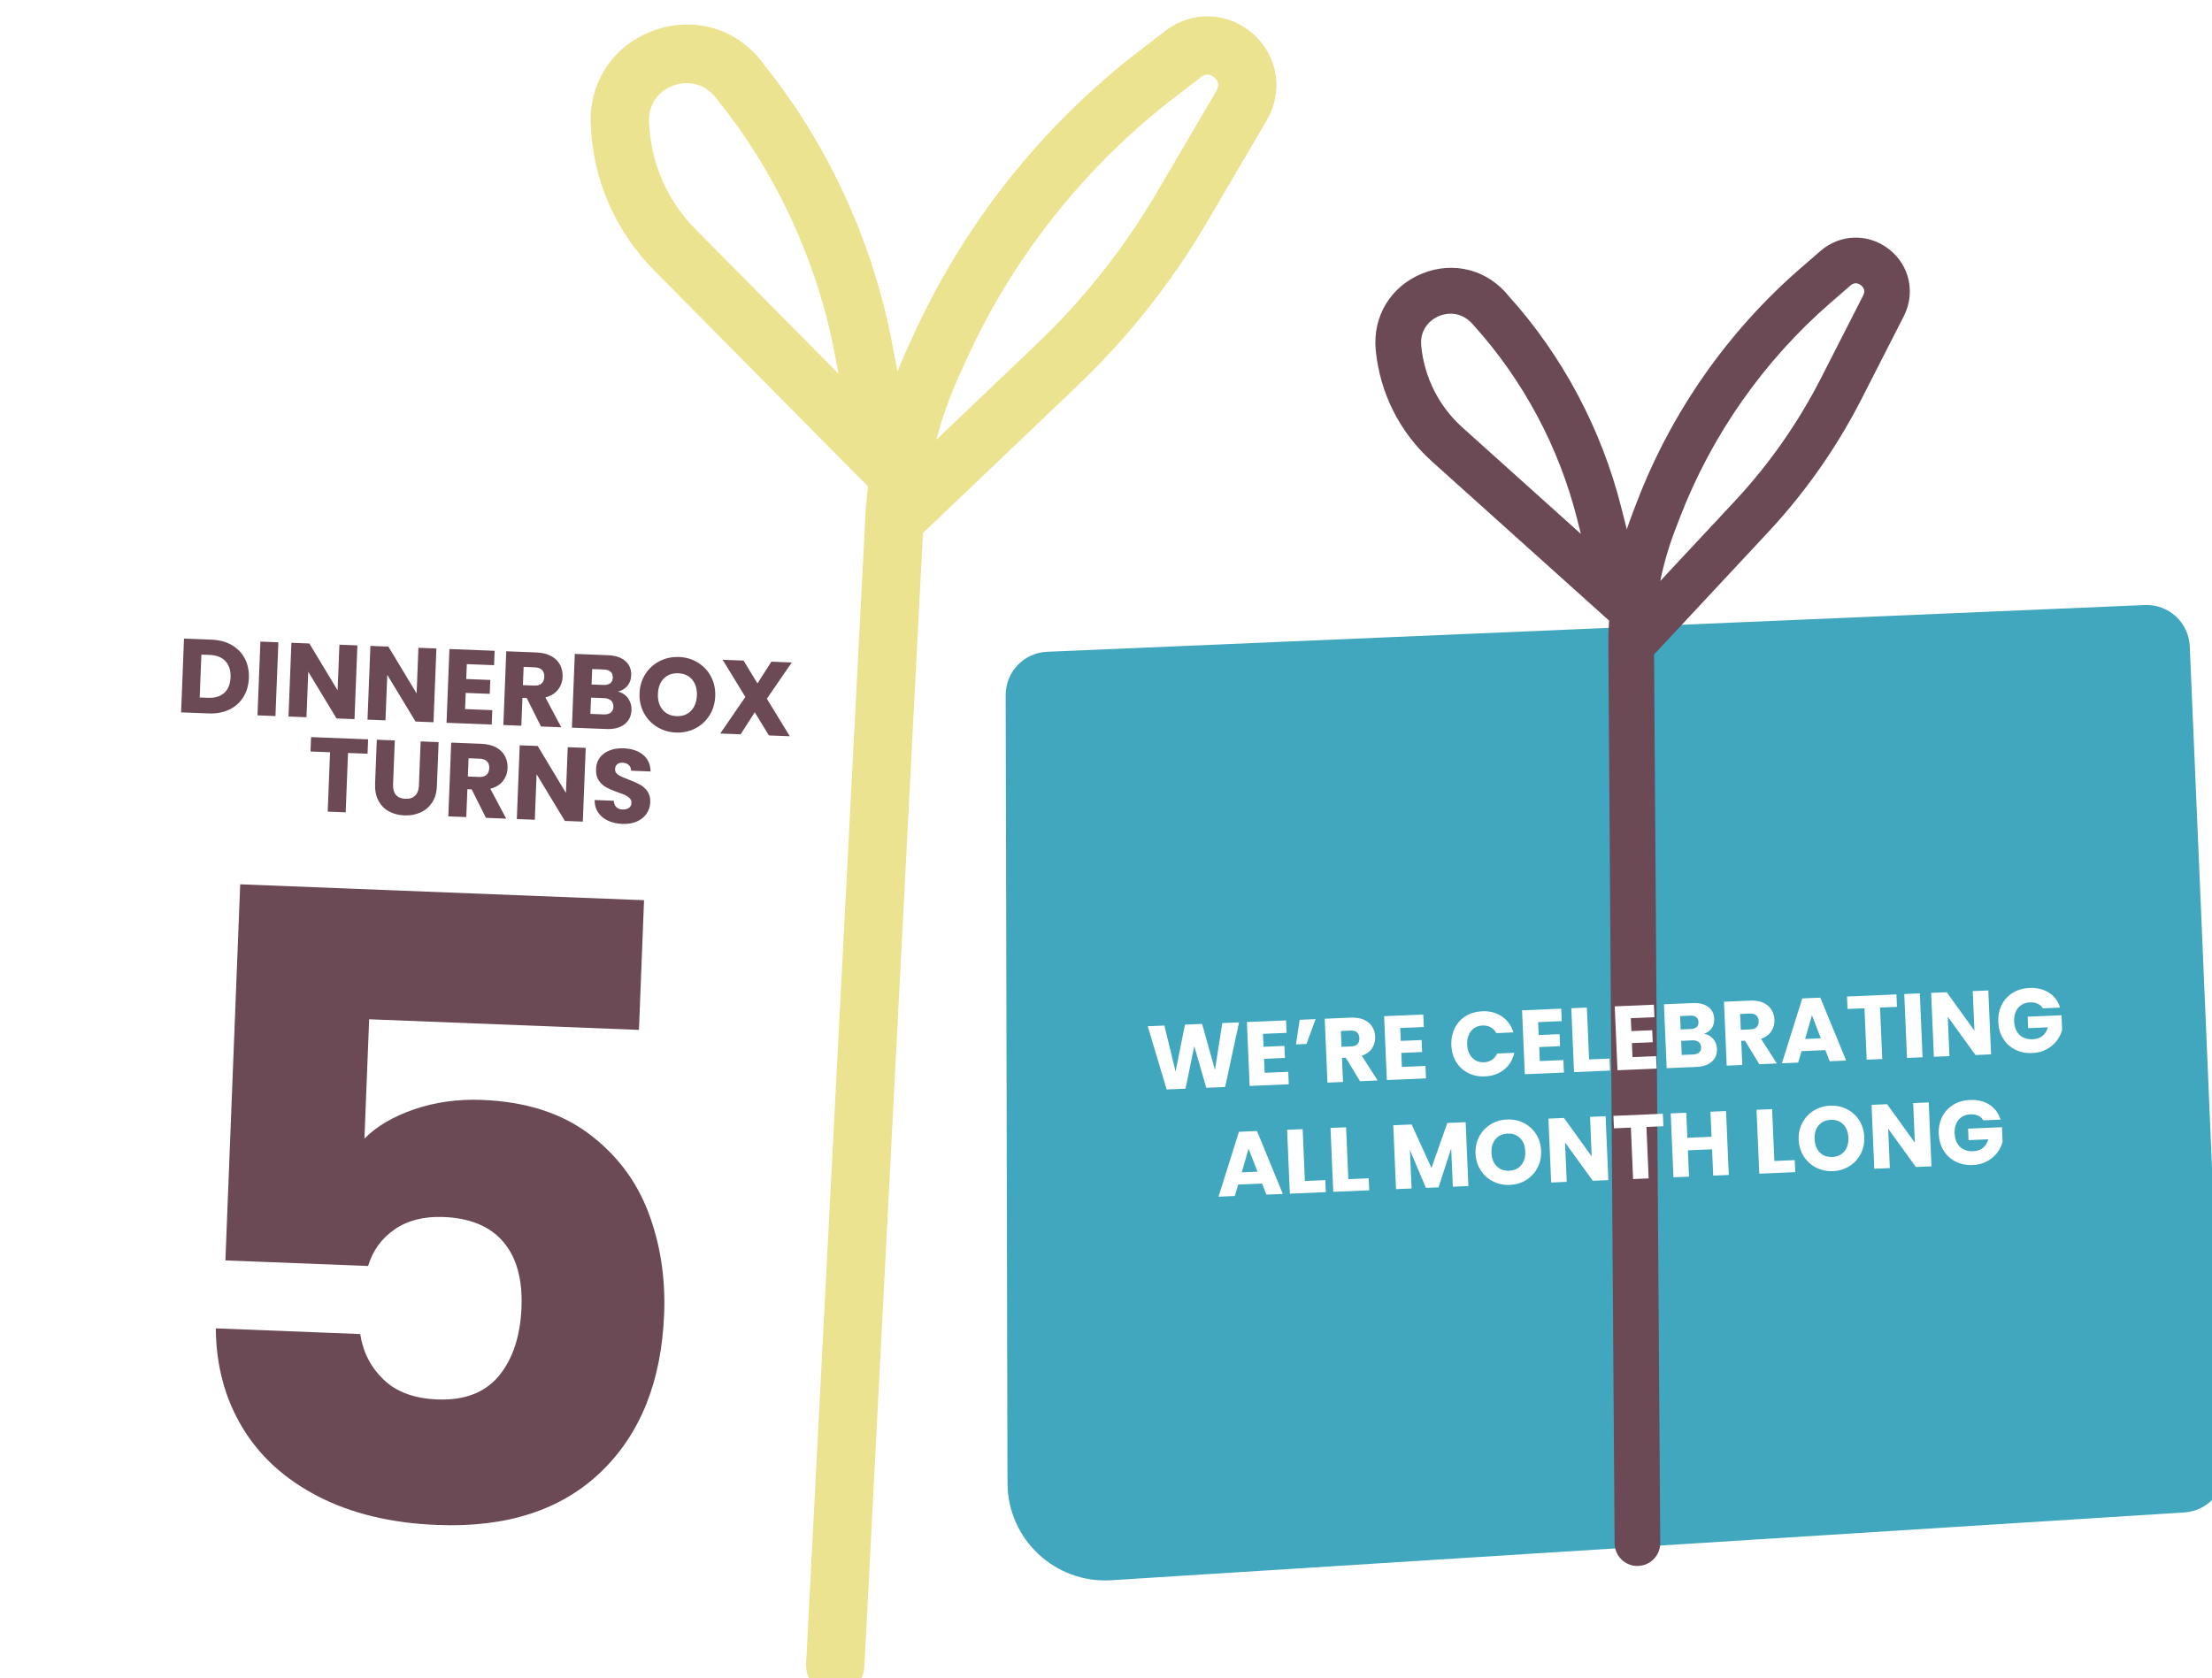 <?xml version="1.0" encoding="UTF-8"?><svg id="Layer_2" xmlns="http://www.w3.org/2000/svg" xmlns:xlink="http://www.w3.org/1999/xlink" viewBox="0 0 946.6 718.35"><defs><style>.cls-1{filter:url(#drop-shadow-1);}.cls-2{filter:url(#drop-shadow-2);}.cls-3{filter:url(#drop-shadow-5);}.cls-4{filter:url(#drop-shadow-4);}.cls-5,.cls-6{fill:#6b4a55;}.cls-6{filter:url(#drop-shadow-3);}.cls-7{fill:#fff;}.cls-8{fill:#ebe38f;}.cls-9{fill:#41a7bf;}</style><filter id="drop-shadow-1" x="-53.88" y="-53.83" width="794" height="840" filterUnits="userSpaceOnUse"><feOffset dx="7" dy="7"/><feGaussianBlur result="blur" stdDeviation="20"/><feFlood flood-color="#000" flood-opacity=".5"/><feComposite in2="blur" operator="in"/><feComposite in="SourceGraphic"/></filter><filter id="drop-shadow-2" x="17.12" y="213.17" width="382" height="200" filterUnits="userSpaceOnUse"><feOffset dx="7" dy="7"/><feGaussianBlur result="blur-2" stdDeviation="20"/><feFlood flood-color="#000" flood-opacity=".5"/><feComposite in2="blur-2" operator="in"/><feComposite in="SourceGraphic"/></filter><filter id="drop-shadow-3" x="53.57" y="339.62" width="271" height="353" filterUnits="userSpaceOnUse"><feOffset dx="4.5" dy="4.5"/><feGaussianBlur result="blur-3" stdDeviation="12.85"/><feFlood flood-color="#000" flood-opacity=".5"/><feComposite in2="blur-3" operator="in"/><feComposite in="SourceGraphic"/></filter><filter id="drop-shadow-4" x="383.16" y="54.21" width="616" height="670" filterUnits="userSpaceOnUse"><feOffset dx="5.48" dy="5.48"/><feGaussianBlur result="blur-4" stdDeviation="15.65"/><feFlood flood-color="#000" flood-opacity=".5"/><feComposite in2="blur-4" operator="in"/><feComposite in="SourceGraphic"/></filter><filter id="drop-shadow-5" x="431.12" y="362.17" width="512" height="211" filterUnits="userSpaceOnUse"><feOffset dx="7" dy="7"/><feGaussianBlur result="blur-5" stdDeviation="20"/><feFlood flood-color="#000" flood-opacity=".5"/><feComposite in2="blur-5" operator="in"/><feComposite in="SourceGraphic"/></filter></defs><g id="Layer_1-2"><g class="cls-1"><path class="cls-7" d="M48.3,200.14l600.68,9.6c13.05.21,23.45,10.95,23.25,24l-7.19,449.44c-.21,12.86-10.66,23.19-23.52,23.25l-587.86,2.67c-30.78.14-55.3-25.69-53.57-56.42L24.33,222.44c.71-12.66,11.29-22.5,23.97-22.29Z"/><path class="cls-8" d="M350.24,718.35c-.15,0-.3,0-.46-.02-6.89-.36-12.18-6.23-11.82-13.12l25.31-490.06c.24-4.66.64-9.3,1.21-13.9l-91.58-92.54c-16.6-16.77-26.23-39-27.12-62.58-.7-18.56,10.21-34.4,27.81-40.35,17.58-5.97,35.88,0,46.59,15.18,27.23,34.03,46.26,75.36,54.58,118.91l2.32,12.13c1.13-2.83,2.32-5.64,3.58-8.43l2.85-6.31c21.73-48.05,55.32-90.43,97.13-122.55l11.09-8.52c11.34-8.72,26.74-8.19,37.46,1.27,10.71,9.46,13.15,24.67,5.92,37l-25.61,43.66c-15.14,25.83-33.82,49.41-55.49,70.07l-66.05,62.99-25.06,485.31c-.35,6.73-5.98,11.94-12.66,11.84ZM509.78,24.94c-.85-.01-1.81.28-2.83,1.06l-11.09,8.52c-38.57,29.63-69.55,68.72-89.59,113.04l-2.85,6.31c-4.02,8.89-7.27,18.03-9.73,27.37l43.09-41.09c19.99-19.07,37.21-40.81,51.19-64.64l25.61-43.67c1.55-2.64.37-4.53-.91-5.65-.73-.65-1.72-1.23-2.89-1.25ZM287.14,28.56c-1.98-.03-3.86.31-5.55.88-5.46,1.85-11.19,6.96-10.85,15.75.65,17.32,7.72,33.64,19.92,45.96l61.19,61.84-1.61-8.43c-7.56-39.58-24.85-77.14-50.01-108.6-3.82-5.39-8.66-7.33-13.09-7.4Z"/></g><g class="cls-2"><path class="cls-5" d="M92.22,269.14c2.44,1.42,4.29,3.34,5.56,5.78,1.27,2.44,1.84,5.21,1.72,8.33-.12,3.09-.91,5.8-2.37,8.15-1.46,2.35-3.47,4.13-6.02,5.35-2.56,1.22-5.48,1.77-8.78,1.64l-11.83-.46,1.24-31.57,11.83.46c3.33.13,6.21.9,8.64,2.32ZM88.98,289.59c1.68-1.52,2.58-3.74,2.69-6.65.11-2.91-.61-5.2-2.16-6.89-1.55-1.68-3.79-2.58-6.69-2.7l-3.64-.14-.72,18.35,3.64.14c2.91.11,5.2-.59,6.88-2.12Z"/><path class="cls-5" d="M112.12,267.94l-1.24,31.57-7.69-.3,1.24-31.57,7.69.3Z"/><path class="cls-5" d="M144.7,300.83l-7.69-.3-12.09-19.98-.77,19.47-7.69-.3,1.24-31.57,7.69.3,12.09,20.07.77-19.56,7.69.3-1.24,31.57Z"/><path class="cls-5" d="M178.51,302.16l-7.69-.3-12.09-19.98-.77,19.47-7.69-.3,1.24-31.57,7.69.3,12.09,20.07.77-19.56,7.69.3-1.24,31.57Z"/><path class="cls-5" d="M192.77,277.28l-.25,6.38,10.3.4-.23,5.94-10.3-.4-.27,6.93,11.65.46-.24,6.16-19.34-.76,1.24-31.57,19.34.76-.24,6.16-11.65-.46Z"/><path class="cls-5" d="M224.51,303.97l-6.1-12.17-1.84-.07-.47,11.92-7.69-.3,1.24-31.57,12.91.51c2.49.1,4.59.62,6.31,1.55,1.72.94,2.98,2.18,3.79,3.73.81,1.55,1.18,3.25,1.11,5.11-.08,2.1-.75,3.95-2,5.55-1.25,1.6-3.04,2.7-5.38,3.3l6.79,12.79-8.68-.34ZM216.78,286.28l4.77.19c1.41.06,2.48-.25,3.21-.91.73-.66,1.12-1.62,1.17-2.88.05-1.2-.27-2.16-.95-2.87-.68-.72-1.72-1.1-3.13-1.16l-4.77-.19-.31,7.82Z"/><path class="cls-5" d="M261.78,291.95c1.05,1.47,1.54,3.12,1.47,4.94-.1,2.64-1.11,4.69-3.01,6.16-1.9,1.47-4.51,2.14-7.8,2.01l-14.7-.58,1.24-31.57,14.21.56c3.21.13,5.69.96,7.44,2.5,1.76,1.54,2.58,3.57,2.49,6.09-.07,1.86-.62,3.38-1.64,4.57-1.02,1.19-2.35,1.99-3.99,2.41,1.81.46,3.25,1.43,4.3,2.89ZM254.35,298.05c.73-.56,1.11-1.39,1.16-2.5.04-1.11-.29-1.99-1-2.65-.71-.66-1.71-1.01-3-1.06l-5.58-.22-.27,6.97,5.67.22c1.29.05,2.3-.2,3.02-.76ZM246.16,286l5.04.2c1.26.05,2.24-.19,2.93-.72.7-.53,1.07-1.33,1.11-2.41.04-1.08-.26-1.92-.91-2.51-.65-.6-1.61-.92-2.87-.97l-5.04-.2-.26,6.61Z"/><path class="cls-5" d="M274.2,304.17c-2.42-1.48-4.31-3.48-5.66-6.01-1.36-2.53-1.97-5.34-1.85-8.43.12-3.09.96-5.83,2.51-8.23,1.55-2.4,3.59-4.24,6.12-5.52,2.53-1.28,5.27-1.86,8.24-1.75s5.66.91,8.08,2.39c2.42,1.48,4.29,3.47,5.62,5.99,1.33,2.51,1.93,5.32,1.81,8.4-.12,3.09-.95,5.84-2.49,8.26-1.54,2.42-3.56,4.27-6.07,5.55-2.51,1.28-5.25,1.87-8.22,1.75-2.97-.12-5.66-.91-8.08-2.39ZM288.7,297.26c1.58-1.62,2.42-3.81,2.53-6.56.11-2.79-.56-5.04-2.01-6.77-1.45-1.72-3.43-2.63-5.95-2.73-2.55-.1-4.61.64-6.19,2.23-1.58,1.59-2.42,3.79-2.53,6.61-.11,2.79.56,5.04,2.01,6.77,1.45,1.72,3.45,2.64,5.99,2.74,2.52.1,4.57-.66,6.15-2.28Z"/><path class="cls-5" d="M322.04,307.81l-6.05-9.92-6.05,9.44-8.72-.34,10.75-15.65-9.73-15.92,8.95.35,5.96,9.78,5.95-9.31,8.72.34-10.65,15.52,9.82,16.06-8.95-.35Z"/><path class="cls-5" d="M150.53,309.48l-.24,6.16-8.36-.33-1,25.41-7.69-.3,1-25.41-8.36-.33.24-6.16,24.42.96Z"/><path class="cls-5" d="M161.95,309.93l-.74,18.89c-.07,1.89.33,3.36,1.22,4.42.89,1.06,2.23,1.62,4.03,1.69,1.8.07,3.2-.38,4.2-1.37s1.54-2.42,1.61-4.3l.74-18.89,7.69.3-.74,18.84c-.11,2.82-.8,5.18-2.08,7.08-1.28,1.9-2.94,3.31-5.01,4.22-2.06.91-4.34,1.32-6.83,1.22-2.49-.1-4.7-.67-6.62-1.72-1.93-1.05-3.42-2.58-4.48-4.59-1.06-2.01-1.54-4.42-1.43-7.24l.74-18.84,7.69.3Z"/><path class="cls-5" d="M200.95,343.07l-6.1-12.17-1.84-.07-.47,11.92-7.69-.3,1.24-31.57,12.91.51c2.49.1,4.59.62,6.31,1.55,1.72.94,2.98,2.18,3.79,3.73.81,1.55,1.18,3.25,1.11,5.11-.08,2.1-.75,3.95-2,5.55-1.25,1.6-3.04,2.7-5.38,3.3l6.79,12.79-8.68-.34ZM193.22,325.39l4.77.19c1.41.06,2.48-.25,3.21-.91.73-.66,1.12-1.62,1.17-2.88.05-1.2-.27-2.16-.94-2.87-.68-.72-1.72-1.1-3.13-1.16l-4.77-.19-.31,7.82Z"/><path class="cls-5" d="M242.41,344.7l-7.69-.3-12.09-19.97-.77,19.47-7.69-.3,1.24-31.57,7.69.3,12.09,20.07.77-19.56,7.69.3-1.24,31.57Z"/><path class="cls-5" d="M253.23,344.32c-1.8-.82-3.22-1.99-4.25-3.5-1.04-1.51-1.54-3.3-1.52-5.37l8.18.32c.07,1.17.44,2.08,1.11,2.72.66.64,1.55.98,2.66,1.03,1.14.04,2.05-.18,2.73-.68.68-.5,1.04-1.21,1.08-2.14.03-.78-.21-1.43-.71-1.96-.5-.53-1.13-.97-1.88-1.34-.75-.36-1.82-.78-3.22-1.25-2.01-.71-3.65-1.4-4.92-2.08-1.26-.68-2.34-1.65-3.22-2.92-.88-1.27-1.28-2.89-1.2-4.87.12-2.94,1.27-5.2,3.46-6.78,2.19-1.58,5-2.3,8.42-2.17,3.48.14,6.25,1.08,8.31,2.83,2.06,1.75,3.11,4.11,3.14,7.08l-8.32-.33c-.02-1.02-.36-1.84-1.03-2.45-.67-.61-1.54-.94-2.62-.98-.93-.04-1.69.18-2.28.65-.59.47-.9,1.17-.94,2.1-.04,1.02.41,1.83,1.34,2.44.94.61,2.41,1.28,4.42,2.02,2.01.77,3.64,1.49,4.89,2.17,1.25.68,2.31,1.64,3.2,2.87.88,1.24,1.29,2.8,1.21,4.69-.07,1.8-.59,3.41-1.56,4.85-.97,1.43-2.34,2.55-4.12,3.35-1.77.8-3.84,1.15-6.21,1.06-2.31-.09-4.36-.55-6.16-1.37Z"/></g><path class="cls-6" d="M272.91,514.34c-5.16-13.55-13.67-24.75-25.55-33.62-11.88-8.86-27.08-13.67-45.58-14.39-10.36-.41-20.05.94-29.07,4.04-9.02,3.11-16.1,7.28-21.25,12.51l2.01-51.07,115.46,4.54,2.18-55.51-172.82-6.8-6.33,160.98,61.06,2.4c1.98-6.59,5.78-11.82,11.37-15.68,5.58-3.86,12.57-5.62,20.96-5.29,11.34.45,19.86,3.99,25.53,10.64,5.67,6.65,8.27,16.02,7.79,28.1s-3.71,22.09-9.68,29.27c-5.97,7.18-14.75,10.54-26.34,10.08-9.87-.39-17.54-3.22-23.02-8.51-5.48-5.28-8.8-11.77-9.98-19.48l-61.8-2.43c.12,15.82,3.88,29.94,11.31,42.33,7.42,12.4,18.27,22.28,32.56,29.63,14.29,7.36,31.3,11.43,51.04,12.2,29.61,1.16,52.88-6.38,69.83-22.64,16.95-16.25,25.99-38.82,27.12-67.69.61-15.54-1.66-30.09-6.81-43.63Z"/><g class="cls-4"><path class="cls-9" d="M442.59,273.52l469.76-20.01c10.2-.43,18.83,7.48,19.26,17.69l14.98,351.49c.43,10.06-7.26,18.61-17.31,19.24l-459.18,29.02c-24.04,1.52-44.39-17.54-44.44-41.63l-.77-337.28c-.02-9.92,7.79-18.09,17.7-18.52Z"/><path class="cls-5" d="M695.67,664.85c-.12,0-.24,0-.36,0-5.4.04-9.8-4.31-9.84-9.71l-2.68-384.05c-.03-3.65.08-7.29.31-10.92l-75.79-68.11c-13.74-12.34-22.28-29.27-24.06-47.65-1.4-14.47,6.4-27.34,19.88-32.8,13.46-5.47,28.03-1.64,37.1,9.72,22.84,25.34,39.6,56.76,48.09,90.41l2.37,9.37c.75-2.26,1.56-4.51,2.41-6.75l1.94-5.06c14.78-38.54,39.08-73.19,70.28-100.2l8.27-7.17c8.46-7.33,20.52-7.62,29.33-.72,8.8,6.9,11.4,18.67,6.32,28.64l-18.01,35.29c-10.65,20.88-24.16,40.15-40.15,57.29l-48.72,52.24,2.65,380.32c.03,5.28-4.12,9.61-9.35,9.83ZM788.56,115.77c-.67.03-1.4.3-2.16.96l-8.27,7.17c-28.77,24.92-51.19,56.88-64.82,92.42l-1.94,5.06c-2.73,7.13-4.85,14.42-6.35,21.83l31.79-34.08c14.75-15.81,27.21-33.59,37.03-52.85l18.01-35.29c1.09-2.13.08-3.55-.97-4.37-.6-.47-1.4-.89-2.32-.85ZM614.77,128.8c-1.54.07-3,.42-4.29.94-4.18,1.69-8.42,5.95-7.76,12.81,1.3,13.5,7.57,25.93,17.67,34.99l50.64,45.51-1.64-6.51c-7.72-30.58-22.95-59.13-44.05-82.56-3.23-4.03-7.1-5.33-10.57-5.18Z"/></g><g class="cls-3"><path class="cls-7" d="M523.24,430.64l-5.96,27.66-8.07.34-5.13-17.82-3.75,18.19-8.07.34-8.1-27.06,7.13-.3,4.78,19.74,4.02-20.12,7.33-.31,5.52,19.71,3.13-20.08,7.17-.3Z"/><path class="cls-7" d="M533.48,435.55l.24,5.53,8.92-.38.22,5.14-8.92.38.26,6,10.09-.43.23,5.34-16.75.71-1.17-27.35,16.75-.71.23,5.34-10.09.43Z"/><path class="cls-7" d="M549.19,429.53l6.82-.29-3.92,10.63-4.48.19,1.58-10.53Z"/><path class="cls-7" d="M575.02,455.83l-6.13-10.08-1.6.07.44,10.33-6.66.28-1.17-27.35,11.18-.48c2.16-.09,4.01.21,5.56.89,1.55.69,2.73,1.67,3.54,2.95s1.25,2.72,1.32,4.33c.08,1.82-.37,3.46-1.33,4.94-.97,1.47-2.44,2.55-4.41,3.23l6.77,10.56-7.52.32ZM567.09,441.1l4.13-.18c1.22-.05,2.12-.39,2.71-1.01.58-.62.85-1.48.81-2.57-.04-1.04-.38-1.84-1.02-2.42-.64-.57-1.56-.83-2.79-.78l-4.13.18.29,6.78Z"/><path class="cls-7" d="M592.2,433.04l.24,5.53,8.92-.38.22,5.14-8.92.38.26,6,10.09-.43.23,5.34-16.75.71-1.17-27.35,16.75-.71.23,5.34-10.09.43Z"/><path class="cls-7" d="M615.54,433.12c1.08-2.17,2.64-3.89,4.68-5.16,2.04-1.27,4.39-1.96,7.04-2.08,3.25-.14,6.06.6,8.45,2.22,2.38,1.62,4.03,3.89,4.94,6.82l-7.33.31c-.59-1.12-1.4-1.96-2.43-2.51-1.03-.55-2.17-.8-3.45-.75-2.05.09-3.68.87-4.9,2.36-1.21,1.48-1.77,3.42-1.67,5.81s.82,4.27,2.15,5.65c1.33,1.38,3.03,2.02,5.08,1.93,1.27-.05,2.4-.4,3.37-1.04.97-.64,1.71-1.54,2.21-2.71l7.33-.31c-.65,2.99-2.1,5.39-4.34,7.19-2.24,1.8-4.98,2.77-8.23,2.91-2.65.11-5.04-.38-7.19-1.47-2.14-1.09-3.84-2.67-5.1-4.72-1.26-2.05-1.95-4.43-2.06-7.13-.12-2.7.37-5.14,1.44-7.3Z"/><path class="cls-7" d="M651.23,430.53l.24,5.53,8.92-.38.22,5.14-8.92.38.26,6,10.09-.43.23,5.34-16.75.71-1.17-27.35,16.75-.71.23,5.34-10.09.43Z"/><path class="cls-7" d="M673.03,446.5l8.73-.37.22,5.14-15.39.66-1.17-27.35,6.66-.28.95,22.21Z"/><path class="cls-7" d="M690.89,428.84l.24,5.53,8.92-.38.22,5.14-8.92.38.26,6,10.09-.43.23,5.34-16.75.71-1.17-27.35,16.75-.71.23,5.34-10.09.43Z"/><path class="cls-7" d="M726.13,437.7c1.01,1.19,1.55,2.58,1.62,4.17.1,2.29-.62,4.13-2.17,5.54-1.54,1.41-3.74,2.17-6.6,2.29l-12.74.54-1.17-27.35,12.31-.52c2.78-.12,4.98.43,6.61,1.63,1.63,1.21,2.49,2.9,2.58,5.08.07,1.61-.3,2.97-1.09,4.07-.8,1.1-1.89,1.89-3.28,2.36,1.6.27,2.91,1,3.92,2.19ZM712.22,433.67l4.36-.19c1.09-.05,1.92-.32,2.48-.83s.83-1.23.79-2.16c-.04-.94-.36-1.64-.97-2.11s-1.45-.68-2.54-.63l-4.36.19.24,5.73ZM720.15,443.5c.59-.53.86-1.28.82-2.24-.04-.96-.39-1.7-1.05-2.22-.66-.52-1.55-.75-2.67-.71l-4.83.21.26,6.04,4.91-.21c1.12-.05,1.97-.34,2.56-.87Z"/><path class="cls-7" d="M745.88,448.55l-6.13-10.08-1.6.07.44,10.33-6.66.28-1.17-27.35,11.18-.48c2.16-.09,4.01.21,5.56.89,1.55.69,2.73,1.67,3.54,2.95.81,1.28,1.25,2.73,1.32,4.34.08,1.82-.37,3.46-1.33,4.94-.96,1.47-2.43,2.55-4.41,3.23l6.77,10.56-7.52.32ZM737.95,433.82l4.13-.18c1.22-.05,2.12-.39,2.71-1.01.58-.62.85-1.48.81-2.57-.04-1.04-.38-1.84-1.02-2.42-.64-.57-1.56-.83-2.79-.78l-4.13.18.29,6.78Z"/><path class="cls-7" d="M774.15,442.51l-10.21.44-1.43,4.9-6.97.3,8.73-27.77,7.71-.33,11.06,26.93-7.05.3-1.84-4.76ZM772.22,437.44l-3.82-9.87-2.92,10.16,6.74-.29Z"/><path class="cls-7" d="M804.56,418.65l.23,5.34-7.25.31.94,22.02-6.66.28-.94-22.01-7.25.31-.23-5.34,21.16-.9Z"/><path class="cls-7" d="M814.57,418.22l1.17,27.35-6.66.28-1.17-27.35,6.66-.28Z"/><path class="cls-7" d="M845.04,444.33l-6.66.28-11.86-16.4.72,16.87-6.66.28-1.17-27.35,6.66-.28,11.87,16.47-.72-16.95,6.66-.28,1.17,27.35Z"/><path class="cls-7" d="M867.23,424.64c-.53-.89-1.27-1.55-2.21-1.99-.94-.44-2.04-.63-3.28-.58-2.16.09-3.85.87-5.09,2.34-1.24,1.47-1.81,3.39-1.71,5.75.11,2.52.87,4.46,2.3,5.82,1.42,1.36,3.33,1.99,5.72,1.88,1.64-.07,3-.54,4.1-1.42,1.09-.88,1.87-2.11,2.32-3.69l-8.46.36-.21-4.91,14.49-.62.26,6.2c-.42,1.68-1.19,3.27-2.32,4.74-1.12,1.48-2.57,2.7-4.35,3.66-1.78.96-3.82,1.49-6.1,1.59-2.7.11-5.14-.37-7.3-1.47-2.17-1.09-3.89-2.66-5.16-4.72-1.27-2.05-1.97-4.43-2.08-7.13-.12-2.7.37-5.14,1.46-7.3,1.09-2.17,2.66-3.89,4.72-5.16,2.05-1.27,4.43-1.96,7.13-2.08,3.27-.14,6.07.54,8.38,2.02,2.31,1.49,3.89,3.62,4.74,6.39l-7.36.31Z"/><path class="cls-7" d="M533.07,499.62l-10.21.43-1.43,4.9-6.97.3,8.73-27.78,7.72-.33,11.06,26.93-7.05.3-1.84-4.76ZM531.13,494.55l-3.82-9.87-2.92,10.16,6.74-.29Z"/><path class="cls-7" d="M551.41,498.53l8.73-.37.22,5.14-15.39.66-1.17-27.35,6.66-.28.95,22.21Z"/><path class="cls-7" d="M569.99,497.74l8.73-.37.22,5.14-15.39.66-1.17-27.35,6.66-.28.95,22.21Z"/><path class="cls-7" d="M620.21,473.35l1.17,27.35-6.66.28-.7-16.4-5.42,16.67-5.38.23-6.86-16.18.7,16.44-6.66.28-1.17-27.35,7.87-.33,8.48,18.61,6.79-19.26,7.83-.33Z"/><path class="cls-7" d="M631.96,498.73c-2.19-1.1-3.97-2.7-5.32-4.79-1.35-2.09-2.08-4.47-2.2-7.15-.11-2.68.41-5.1,1.58-7.29,1.17-2.18,2.8-3.92,4.89-5.21,2.09-1.29,4.42-1.98,7-2.09s4.95.39,7.15,1.49c2.19,1.1,3.95,2.69,5.28,4.77,1.32,2.08,2.04,4.45,2.16,7.13.11,2.68-.41,5.11-1.56,7.31-1.16,2.2-2.77,3.94-4.85,5.22-2.08,1.29-4.41,1.98-6.98,2.09s-4.95-.39-7.15-1.49ZM644,491.73c1.25-1.51,1.82-3.46,1.72-5.85-.1-2.42-.84-4.32-2.21-5.7-1.37-1.38-3.15-2.03-5.33-1.94-2.21.09-3.94.88-5.19,2.37-1.25,1.49-1.83,3.45-1.72,5.89.1,2.42.84,4.32,2.21,5.7,1.37,1.39,3.16,2.03,5.37,1.94,2.18-.09,3.9-.89,5.15-2.41Z"/><path class="cls-7" d="M681.26,498.15l-6.66.28-11.86-16.4.72,16.87-6.66.28-1.17-27.35,6.66-.28,11.87,16.48-.72-16.95,6.66-.28,1.17,27.35Z"/><path class="cls-7" d="M704.6,469.75l.23,5.34-7.25.31.94,22.02-6.66.28-.94-22.02-7.25.31-.23-5.34,21.16-.9Z"/><path class="cls-7" d="M731.64,468.6l1.17,27.35-6.66.28-.48-11.26-10.36.44.48,11.26-6.66.28-1.17-27.35,6.66-.28.46,10.72,10.36-.44-.46-10.72,6.66-.28Z"/><path class="cls-7" d="M752.31,489.97l8.73-.37.22,5.14-15.39.66-1.17-27.35,6.66-.28.95,22.21Z"/><path class="cls-7" d="M770.25,492.83c-2.19-1.1-3.97-2.7-5.32-4.79-1.35-2.09-2.08-4.47-2.2-7.15-.11-2.68.41-5.1,1.58-7.29,1.17-2.18,2.8-3.92,4.89-5.21,2.09-1.29,4.42-1.98,7-2.09s4.95.39,7.15,1.49c2.19,1.1,3.95,2.69,5.28,4.77,1.32,2.08,2.04,4.45,2.16,7.13.11,2.68-.41,5.11-1.56,7.31-1.16,2.2-2.77,3.94-4.85,5.22-2.08,1.29-4.41,1.98-6.98,2.09s-4.95-.39-7.15-1.49ZM782.28,485.84c1.25-1.51,1.82-3.46,1.72-5.85-.1-2.42-.84-4.32-2.21-5.7s-3.15-2.03-5.33-1.94c-2.21.09-3.94.88-5.19,2.37-1.25,1.48-1.83,3.45-1.72,5.89.1,2.42.84,4.32,2.21,5.7,1.37,1.39,3.16,2.03,5.37,1.94,2.18-.09,3.9-.89,5.15-2.41Z"/><path class="cls-7" d="M819.54,492.26l-6.66.28-11.86-16.4.72,16.87-6.66.28-1.17-27.35,6.66-.28,11.87,16.48-.72-16.95,6.66-.28,1.17,27.35Z"/><path class="cls-7" d="M841.74,472.57c-.53-.89-1.27-1.55-2.21-1.99-.94-.44-2.04-.63-3.28-.58-2.16.09-3.85.87-5.09,2.34-1.24,1.47-1.81,3.39-1.71,5.75.11,2.52.87,4.46,2.3,5.82,1.42,1.36,3.33,1.99,5.72,1.88,1.64-.07,3-.54,4.1-1.42,1.09-.88,1.87-2.11,2.32-3.69l-8.46.36-.21-4.91,14.5-.62.26,6.2c-.42,1.68-1.19,3.27-2.32,4.74-1.12,1.48-2.57,2.7-4.35,3.66-1.78.96-3.82,1.49-6.1,1.59-2.7.12-5.14-.37-7.3-1.46-2.17-1.09-3.89-2.66-5.16-4.72-1.27-2.05-1.96-4.43-2.08-7.13-.12-2.7.37-5.14,1.46-7.3,1.09-2.17,2.67-3.89,4.72-5.16s4.43-1.96,7.13-2.08c3.27-.14,6.07.54,8.38,2.02s3.9,3.62,4.74,6.39l-7.36.31Z"/></g></g></svg>